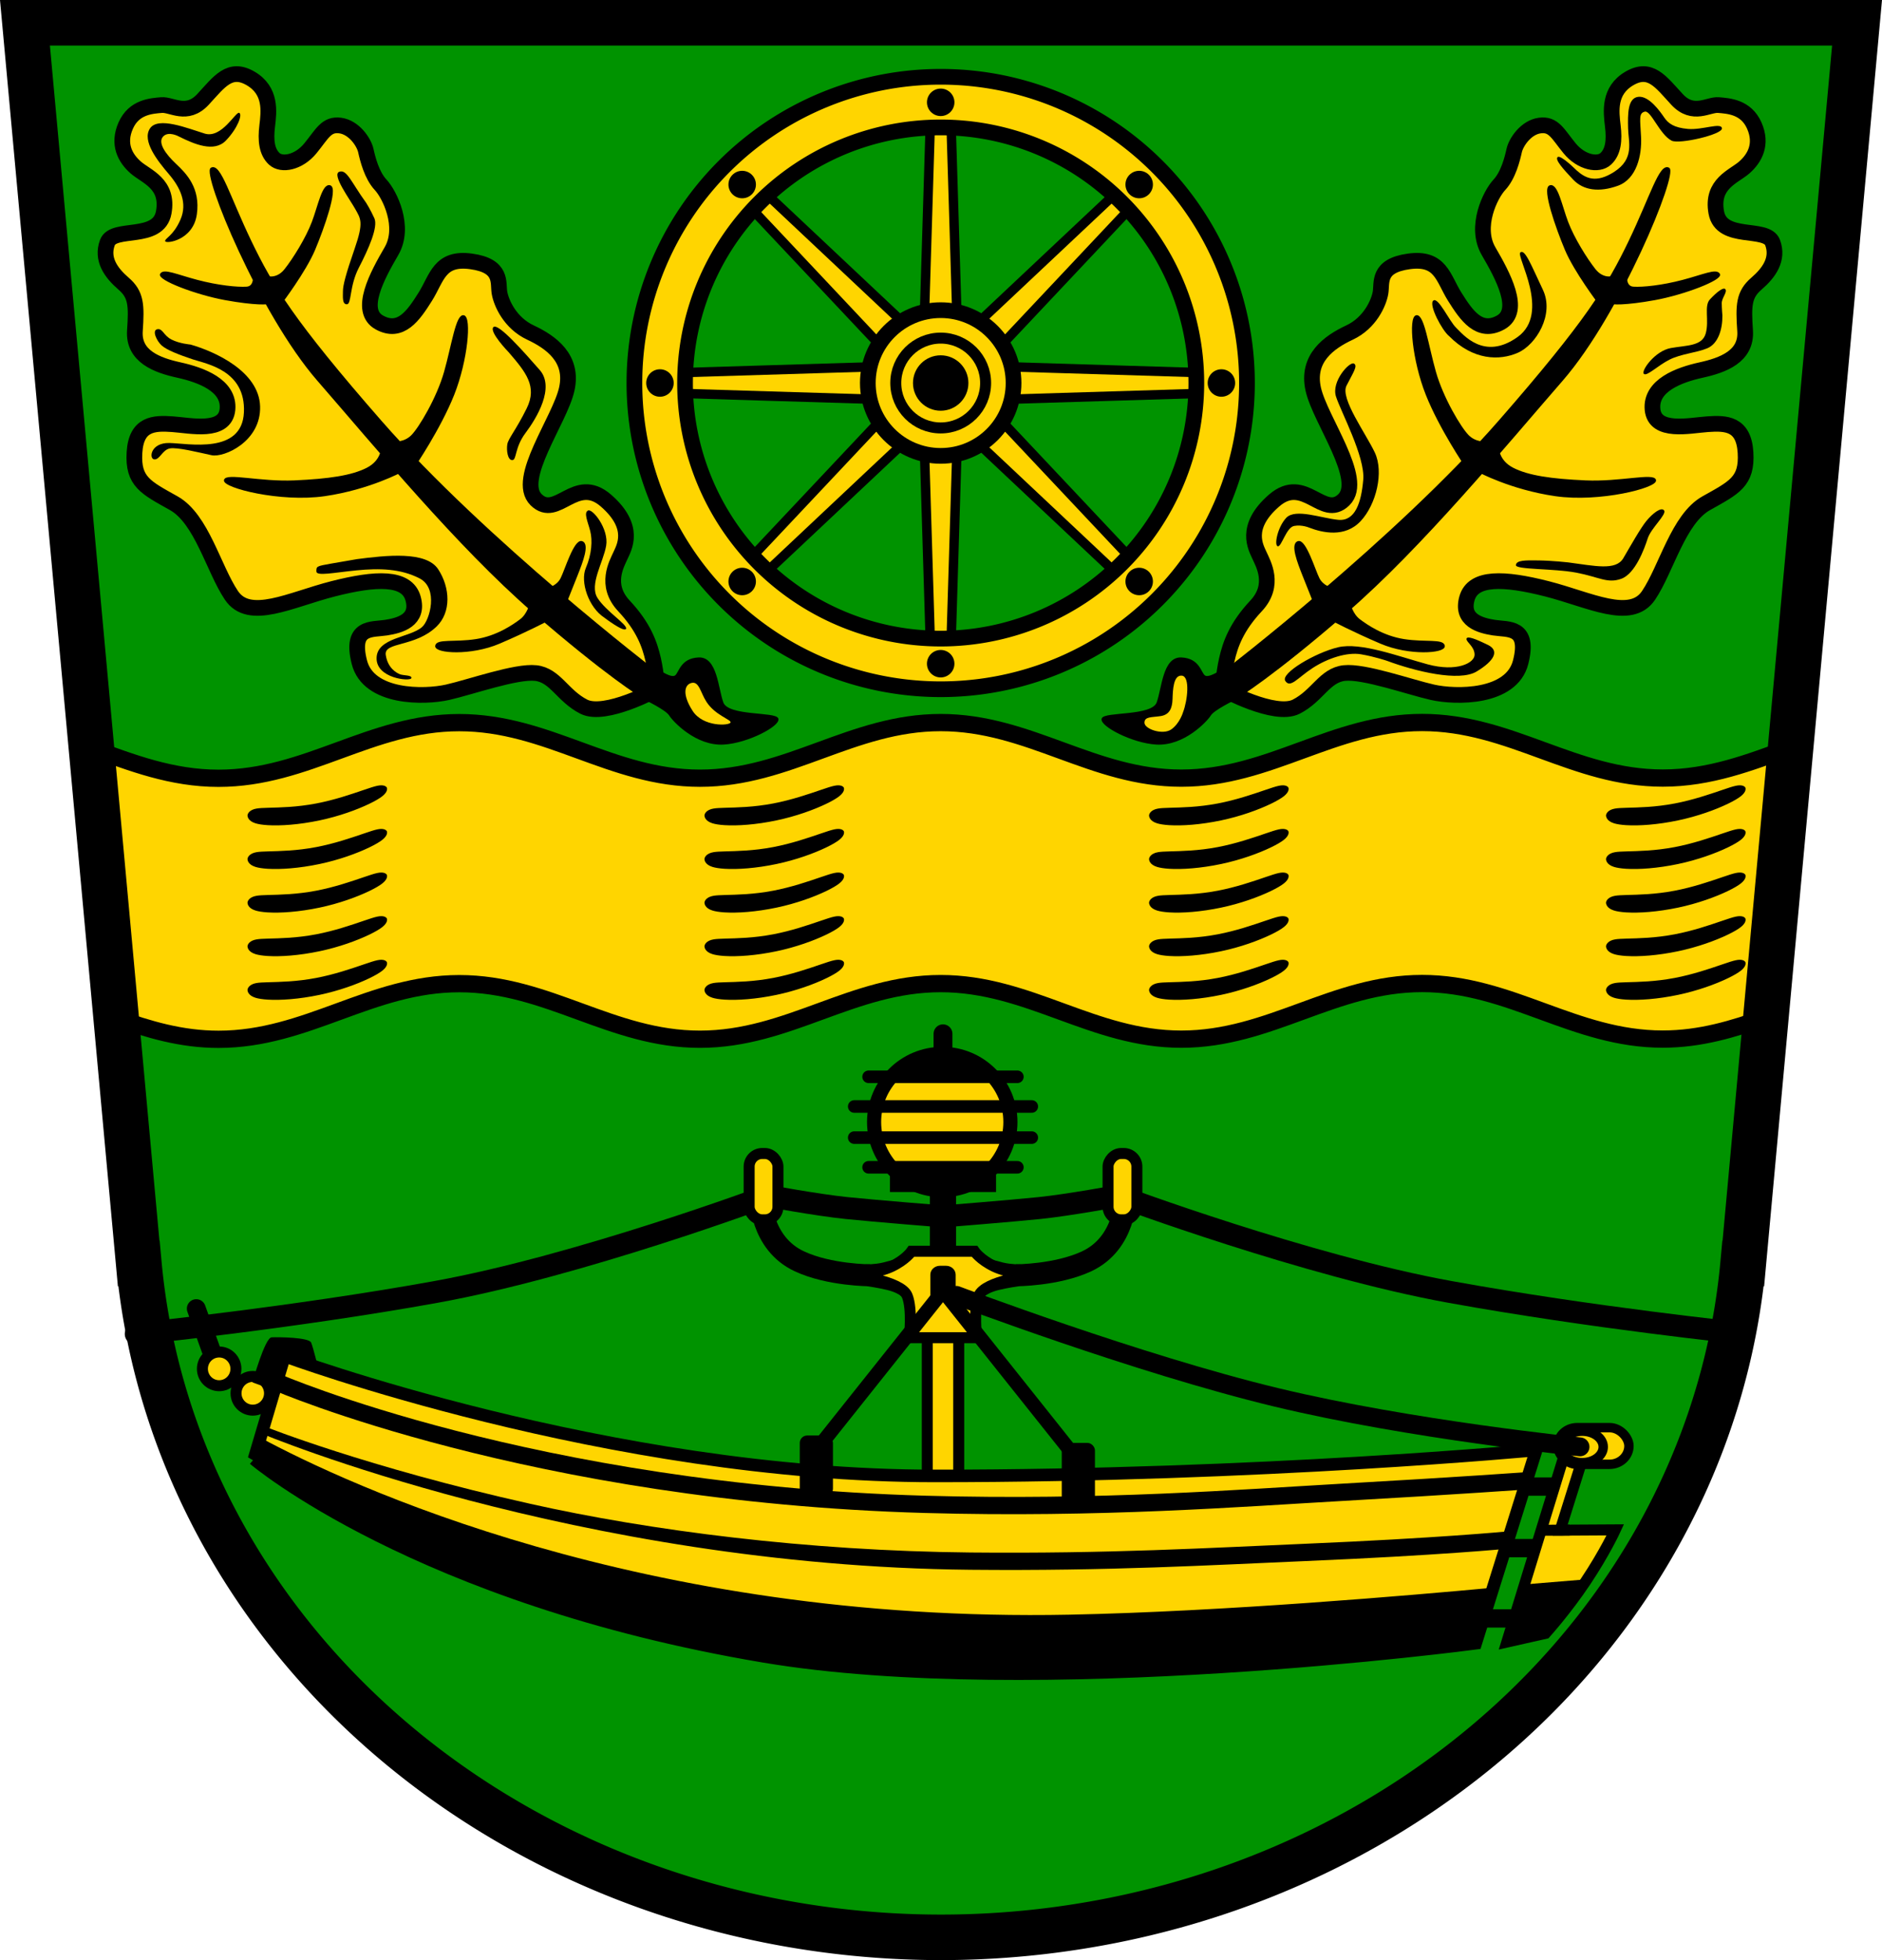 <?xml version="1.0" encoding="UTF-8" standalone="no"?>
<!-- Created with Inkscape (http://www.inkscape.org/) -->

<svg
   width="119.863mm"
   height="124.854mm"
   viewBox="0 0 119.863 124.854"
   version="1.1"
   id="svg5"
   inkscape:version="1.2.2 (732a01da63, 2022-12-09)"
   sodipodi:docname="DEU Schweringen COA.svg"
   xmlns:inkscape="http://www.inkscape.org/namespaces/inkscape"
   xmlns:sodipodi="http://sodipodi.sourceforge.net/DTD/sodipodi-0.dtd"
   xmlns="http://www.w3.org/2000/svg"
   xmlns:svg="http://www.w3.org/2000/svg">
  <sodipodi:namedview
     id="namedview7"
     pagecolor="#9e9e9e"
     bordercolor="#666666"
     borderopacity="1.0"
     inkscape:showpageshadow="2"
     inkscape:pageopacity="0"
     inkscape:pagecheckerboard="0"
     inkscape:deskcolor="#8c8c8c"
     inkscape:document-units="mm"
     showgrid="false"
     inkscape:zoom="1.1343311"
     inkscape:cx="227.00604"
     inkscape:cy="236.70338"
     inkscape:current-layer="layer1" />
  <defs
     id="defs2">
    <inkscape:path-effect
       effect="powerstroke"
       id="path-effect3852"
       is_visible="true"
       lpeversion="1"
       offset_points="0.315,0.471 | 1,0.55 | 1.713,0.371"
       not_jump="false"
       sort_points="true"
       interpolator_type="CentripetalCatmullRom"
       interpolator_beta="0.2"
       start_linecap_type="zerowidth"
       linejoin_type="round"
       miter_limit="4"
       scale_width="1"
       end_linecap_type="zerowidth" />
    <inkscape:path-effect
       effect="powerstroke"
       id="path-effect3858"
       is_visible="true"
       lpeversion="1"
       offset_points="0.315,0.471 | 1,0.55 | 1.713,0.371"
       not_jump="false"
       sort_points="true"
       interpolator_type="CentripetalCatmullRom"
       interpolator_beta="0.2"
       start_linecap_type="zerowidth"
       linejoin_type="round"
       miter_limit="4"
       scale_width="1"
       end_linecap_type="zerowidth" />
    <inkscape:path-effect
       effect="powerstroke"
       id="path-effect3864"
       is_visible="true"
       lpeversion="1"
       offset_points="0.315,0.471 | 1,0.55 | 1.713,0.371"
       not_jump="false"
       sort_points="true"
       interpolator_type="CentripetalCatmullRom"
       interpolator_beta="0.2"
       start_linecap_type="zerowidth"
       linejoin_type="round"
       miter_limit="4"
       scale_width="1"
       end_linecap_type="zerowidth" />
    <inkscape:path-effect
       effect="powerstroke"
       id="path-effect3870"
       is_visible="true"
       lpeversion="1"
       offset_points="0.315,0.471 | 1,0.55 | 1.713,0.371"
       not_jump="false"
       sort_points="true"
       interpolator_type="CentripetalCatmullRom"
       interpolator_beta="0.2"
       start_linecap_type="zerowidth"
       linejoin_type="round"
       miter_limit="4"
       scale_width="1"
       end_linecap_type="zerowidth" />
    <inkscape:path-effect
       effect="powerstroke"
       id="path-effect3876"
       is_visible="true"
       lpeversion="1"
       offset_points="0.315,0.471 | 1,0.55 | 1.713,0.371"
       not_jump="false"
       sort_points="true"
       interpolator_type="CentripetalCatmullRom"
       interpolator_beta="0.2"
       start_linecap_type="zerowidth"
       linejoin_type="round"
       miter_limit="4"
       scale_width="1"
       end_linecap_type="zerowidth" />
    <inkscape:path-effect
       effect="powerstroke"
       id="path-effect3899"
       is_visible="true"
       lpeversion="1"
       offset_points="0.315,0.471 | 1,0.55 | 1.713,0.371"
       not_jump="false"
       sort_points="true"
       interpolator_type="CentripetalCatmullRom"
       interpolator_beta="0.2"
       start_linecap_type="zerowidth"
       linejoin_type="round"
       miter_limit="4"
       scale_width="1"
       end_linecap_type="zerowidth" />
    <inkscape:path-effect
       effect="powerstroke"
       id="path-effect3903"
       is_visible="true"
       lpeversion="1"
       offset_points="0.315,0.471 | 1,0.55 | 1.713,0.371"
       not_jump="false"
       sort_points="true"
       interpolator_type="CentripetalCatmullRom"
       interpolator_beta="0.2"
       start_linecap_type="zerowidth"
       linejoin_type="round"
       miter_limit="4"
       scale_width="1"
       end_linecap_type="zerowidth" />
    <inkscape:path-effect
       effect="powerstroke"
       id="path-effect3907"
       is_visible="true"
       lpeversion="1"
       offset_points="0.315,0.471 | 1,0.55 | 1.713,0.371"
       not_jump="false"
       sort_points="true"
       interpolator_type="CentripetalCatmullRom"
       interpolator_beta="0.2"
       start_linecap_type="zerowidth"
       linejoin_type="round"
       miter_limit="4"
       scale_width="1"
       end_linecap_type="zerowidth" />
    <inkscape:path-effect
       effect="powerstroke"
       id="path-effect3911"
       is_visible="true"
       lpeversion="1"
       offset_points="0.315,0.471 | 1,0.55 | 1.713,0.371"
       not_jump="false"
       sort_points="true"
       interpolator_type="CentripetalCatmullRom"
       interpolator_beta="0.2"
       start_linecap_type="zerowidth"
       linejoin_type="round"
       miter_limit="4"
       scale_width="1"
       end_linecap_type="zerowidth" />
    <inkscape:path-effect
       effect="powerstroke"
       id="path-effect3915"
       is_visible="true"
       lpeversion="1"
       offset_points="0.315,0.471 | 1,0.55 | 1.713,0.371"
       not_jump="false"
       sort_points="true"
       interpolator_type="CentripetalCatmullRom"
       interpolator_beta="0.2"
       start_linecap_type="zerowidth"
       linejoin_type="round"
       miter_limit="4"
       scale_width="1"
       end_linecap_type="zerowidth" />
    <inkscape:path-effect
       effect="powerstroke"
       id="path-effect3959"
       is_visible="true"
       lpeversion="1"
       offset_points="0.315,0.471 | 1,0.55 | 1.713,0.371"
       not_jump="false"
       sort_points="true"
       interpolator_type="CentripetalCatmullRom"
       interpolator_beta="0.2"
       start_linecap_type="zerowidth"
       linejoin_type="round"
       miter_limit="4"
       scale_width="1"
       end_linecap_type="zerowidth" />
    <inkscape:path-effect
       effect="powerstroke"
       id="path-effect3963"
       is_visible="true"
       lpeversion="1"
       offset_points="0.315,0.471 | 1,0.55 | 1.713,0.371"
       not_jump="false"
       sort_points="true"
       interpolator_type="CentripetalCatmullRom"
       interpolator_beta="0.2"
       start_linecap_type="zerowidth"
       linejoin_type="round"
       miter_limit="4"
       scale_width="1"
       end_linecap_type="zerowidth" />
    <inkscape:path-effect
       effect="powerstroke"
       id="path-effect3967"
       is_visible="true"
       lpeversion="1"
       offset_points="0.315,0.471 | 1,0.55 | 1.713,0.371"
       not_jump="false"
       sort_points="true"
       interpolator_type="CentripetalCatmullRom"
       interpolator_beta="0.2"
       start_linecap_type="zerowidth"
       linejoin_type="round"
       miter_limit="4"
       scale_width="1"
       end_linecap_type="zerowidth" />
    <inkscape:path-effect
       effect="powerstroke"
       id="path-effect3971"
       is_visible="true"
       lpeversion="1"
       offset_points="0.315,0.471 | 1,0.55 | 1.713,0.371"
       not_jump="false"
       sort_points="true"
       interpolator_type="CentripetalCatmullRom"
       interpolator_beta="0.2"
       start_linecap_type="zerowidth"
       linejoin_type="round"
       miter_limit="4"
       scale_width="1"
       end_linecap_type="zerowidth" />
    <inkscape:path-effect
       effect="powerstroke"
       id="path-effect3975"
       is_visible="true"
       lpeversion="1"
       offset_points="0.315,0.471 | 1,0.55 | 1.713,0.371"
       not_jump="false"
       sort_points="true"
       interpolator_type="CentripetalCatmullRom"
       interpolator_beta="0.2"
       start_linecap_type="zerowidth"
       linejoin_type="round"
       miter_limit="4"
       scale_width="1"
       end_linecap_type="zerowidth" />
    <inkscape:path-effect
       effect="powerstroke"
       id="path-effect3979"
       is_visible="true"
       lpeversion="1"
       offset_points="0.315,0.471 | 1,0.55 | 1.713,0.371"
       not_jump="false"
       sort_points="true"
       interpolator_type="CentripetalCatmullRom"
       interpolator_beta="0.2"
       start_linecap_type="zerowidth"
       linejoin_type="round"
       miter_limit="4"
       scale_width="1"
       end_linecap_type="zerowidth" />
    <inkscape:path-effect
       effect="powerstroke"
       id="path-effect3983"
       is_visible="true"
       lpeversion="1"
       offset_points="0.315,0.471 | 1,0.55 | 1.713,0.371"
       not_jump="false"
       sort_points="true"
       interpolator_type="CentripetalCatmullRom"
       interpolator_beta="0.2"
       start_linecap_type="zerowidth"
       linejoin_type="round"
       miter_limit="4"
       scale_width="1"
       end_linecap_type="zerowidth" />
    <inkscape:path-effect
       effect="powerstroke"
       id="path-effect3987"
       is_visible="true"
       lpeversion="1"
       offset_points="0.315,0.471 | 1,0.55 | 1.713,0.371"
       not_jump="false"
       sort_points="true"
       interpolator_type="CentripetalCatmullRom"
       interpolator_beta="0.2"
       start_linecap_type="zerowidth"
       linejoin_type="round"
       miter_limit="4"
       scale_width="1"
       end_linecap_type="zerowidth" />
    <inkscape:path-effect
       effect="powerstroke"
       id="path-effect3991"
       is_visible="true"
       lpeversion="1"
       offset_points="0.315,0.471 | 1,0.55 | 1.713,0.371"
       not_jump="false"
       sort_points="true"
       interpolator_type="CentripetalCatmullRom"
       interpolator_beta="0.2"
       start_linecap_type="zerowidth"
       linejoin_type="round"
       miter_limit="4"
       scale_width="1"
       end_linecap_type="zerowidth" />
    <inkscape:path-effect
       effect="powerstroke"
       id="path-effect3995"
       is_visible="true"
       lpeversion="1"
       offset_points="0.315,0.471 | 1,0.55 | 1.713,0.371"
       not_jump="false"
       sort_points="true"
       interpolator_type="CentripetalCatmullRom"
       interpolator_beta="0.2"
       start_linecap_type="zerowidth"
       linejoin_type="round"
       miter_limit="4"
       scale_width="1"
       end_linecap_type="zerowidth" />
  </defs>
  <g
     inkscape:label="Ebene 1"
     inkscape:groupmode="layer"
     id="layer1"
     transform="translate(-559.238,-87.331)">
    <g
       id="g4723"
       transform="translate(486.244,54.299)">
      <path
         id="path2953"
         style="fill:#009300;fill-opacity:1;stroke:none;stroke-width:2.9;stroke-linecap:butt;stroke-dasharray:none"
         d="m 74.583,34.483 7.242,79.03 h 0.014 a 51.279,46.83 0 0 0 51.086,42.925 51.279,46.83 0 0 0 51.086,-42.925 h 0.015 l 7.242,-79.03 h -58.343 z" />
      <path
         id="path845"
         style="fill:#ffd500;fill-opacity:1;stroke:#000000;stroke-width:1.1;stroke-dasharray:none"
         d="m 163.562,79.054 c -5.643,7.8e-4 -9.686,3.544 -15.328,3.545 -5.643,8.9e-4 -9.689,-3.541 -15.331,-3.54 -5.643,7.8e-4 -9.686,3.544 -15.329,3.544 -5.643,7.8e-4 -9.689,-3.541 -15.331,-3.54 -5.643,7.9e-4 -9.686,3.544 -15.328,3.545 -2.988,4.66e-4 -5.53,-0.99 -8.097,-1.924 l 1.575,17.189 c 2.051,0.728 4.143,1.363 6.522,1.362 5.643,-8.4e-4 9.686,-3.544 15.328,-3.545 5.643,-8.2e-4 9.689,3.541 15.331,3.54 5.643,-8.3e-4 9.686,-3.544 15.329,-3.544 5.643,-8.3e-4 9.689,3.541 15.331,3.54 5.643,-8.2e-4 9.686,-3.544 15.328,-3.545 5.643,-8.1e-4 9.688,3.541 15.331,3.54 2.398,-3.57e-4 4.504,-0.646 6.569,-1.382 l 1.576,-17.189 c -2.583,0.94 -5.137,1.944 -8.145,1.944 -5.643,7.8e-4 -9.688,-3.541 -15.331,-3.54 z" />
      <g
         id="g3929">
        <g
           id="g3883">
          <path
             style="fill:#000000;fill-opacity:1;fill-rule:nonzero;stroke:none;stroke-width:1.1;stroke-linecap:butt;stroke-dasharray:none"
             d="m 117.864,84.947 v 0 c -0.013,0.083 0.023,0.377 0.502,0.527 0.183,0.057 0.442,0.099 0.778,0.12 0.813,0.05 1.993,-0.027 3.312,-0.305 1.233,-0.26 2.376,-0.675 3.168,-1.058 0.378,-0.182 0.647,-0.343 0.814,-0.473 0.363,-0.282 0.326,-0.502 0.294,-0.561 -0.035,-0.065 -0.185,-0.203 -0.612,-0.11 -0.204,0.044 -0.475,0.134 -0.858,0.265 -0.819,0.279 -1.851,0.635 -3.023,0.86 -1.246,0.239 -2.307,0.253 -3.074,0.275 -0.315,0.009 -0.548,0.019 -0.726,0.049 -0.449,0.076 -0.56,0.318 -0.575,0.411 z"
             id="path3850"
             inkscape:path-effect="#path-effect3852"
             inkscape:original-d="m 117.86401,84.947033 c 0,0 1.9467,0.314619 4.48331,-0.196635 2.40858,-0.485451 4.385,-1.553432 4.385,-1.553432"
             sodipodi:nodetypes="csc" />
          <path
             style="fill:#000000;fill-opacity:1;fill-rule:nonzero;stroke:none;stroke-width:1.1;stroke-linecap:butt;stroke-dasharray:none"
             d="m 117.864,87.725 c -0.013,0.083 0.023,0.377 0.502,0.527 0.183,0.057 0.442,0.099 0.778,0.12 0.813,0.05 1.993,-0.027 3.312,-0.305 1.233,-0.26 2.376,-0.675 3.168,-1.058 0.378,-0.182 0.647,-0.343 0.814,-0.473 0.363,-0.282 0.326,-0.502 0.294,-0.561 -0.035,-0.065 -0.185,-0.203 -0.612,-0.11 -0.204,0.044 -0.475,0.134 -0.858,0.265 -0.819,0.279 -1.851,0.635 -3.023,0.86 -1.246,0.239 -2.307,0.253 -3.074,0.275 -0.315,0.009 -0.548,0.019 -0.726,0.049 -0.449,0.076 -0.56,0.318 -0.575,0.411 z"
             id="path3854"
             inkscape:path-effect="#path-effect3858"
             inkscape:original-d="m 117.86401,87.725159 c 0,0 1.9467,0.314619 4.48331,-0.196635 2.40858,-0.485451 4.385,-1.553432 4.385,-1.553432"
             sodipodi:nodetypes="csc" />
          <path
             style="fill:#000000;fill-opacity:1;fill-rule:nonzero;stroke:none;stroke-width:1.1;stroke-linecap:butt;stroke-dasharray:none"
             d="m 117.864,90.503 c -0.013,0.083 0.023,0.377 0.502,0.527 0.183,0.057 0.442,0.099 0.778,0.12 0.813,0.05 1.993,-0.027 3.312,-0.305 1.233,-0.26 2.376,-0.675 3.168,-1.058 0.378,-0.182 0.647,-0.343 0.814,-0.473 0.363,-0.282 0.326,-0.502 0.294,-0.561 -0.035,-0.065 -0.185,-0.203 -0.612,-0.11 -0.204,0.044 -0.475,0.134 -0.858,0.265 -0.819,0.279 -1.851,0.635 -3.023,0.86 -1.246,0.239 -2.307,0.253 -3.074,0.275 -0.315,0.009 -0.548,0.019 -0.726,0.049 -0.449,0.076 -0.56,0.318 -0.575,0.411 z"
             id="path3860"
             inkscape:path-effect="#path-effect3864"
             inkscape:original-d="m 117.86401,90.503285 c 0,0 1.9467,0.314619 4.48331,-0.196635 2.40858,-0.485451 4.385,-1.553432 4.385,-1.553432"
             sodipodi:nodetypes="csc" />
          <path
             style="fill:#000000;fill-opacity:1;fill-rule:nonzero;stroke:none;stroke-width:1.1;stroke-linecap:butt;stroke-dasharray:none"
             d="m 117.864,93.281 c -0.013,0.083 0.023,0.377 0.502,0.527 0.183,0.057 0.442,0.099 0.778,0.12 0.813,0.05 1.993,-0.027 3.312,-0.305 1.233,-0.26 2.376,-0.675 3.168,-1.058 0.378,-0.182 0.647,-0.343 0.814,-0.473 0.363,-0.282 0.326,-0.502 0.294,-0.561 -0.035,-0.065 -0.185,-0.203 -0.612,-0.11 -0.204,0.044 -0.475,0.134 -0.858,0.265 -0.819,0.279 -1.851,0.635 -3.023,0.86 -1.246,0.239 -2.307,0.253 -3.074,0.275 -0.315,0.009 -0.548,0.019 -0.726,0.049 -0.449,0.076 -0.56,0.318 -0.575,0.411 z"
             id="path3866"
             inkscape:path-effect="#path-effect3870"
             inkscape:original-d="m 117.86401,93.281411 c 0,0 1.9467,0.314619 4.48331,-0.196635 2.40858,-0.485451 4.385,-1.553432 4.385,-1.553432"
             sodipodi:nodetypes="csc" />
          <path
             style="fill:#000000;fill-opacity:1;fill-rule:nonzero;stroke:none;stroke-width:1.1;stroke-linecap:butt;stroke-dasharray:none"
             d="m 117.864,96.06 c -0.013,0.083 0.023,0.377 0.502,0.527 0.183,0.057 0.442,0.099 0.778,0.12 0.813,0.05 1.993,-0.027 3.312,-0.305 1.233,-0.26 2.376,-0.675 3.168,-1.058 0.378,-0.182 0.647,-0.343 0.814,-0.473 0.363,-0.282 0.326,-0.502 0.294,-0.561 -0.035,-0.065 -0.185,-0.203 -0.612,-0.11 -0.204,0.044 -0.475,0.134 -0.858,0.265 -0.819,0.279 -1.851,0.635 -3.023,0.86 -1.246,0.239 -2.307,0.253 -3.074,0.275 -0.315,0.009 -0.548,0.019 -0.726,0.049 -0.449,0.076 -0.56,0.318 -0.575,0.411 z"
             id="path3872"
             inkscape:path-effect="#path-effect3876"
             inkscape:original-d="m 117.86401,96.059537 c 0,0 1.9467,0.314619 4.48331,-0.196635 2.40858,-0.485451 4.385,-1.553432 4.385,-1.553432"
             sodipodi:nodetypes="csc" />
        </g>
        <g
           id="g3895"
           transform="translate(-29.104)">
          <path
             style="fill:#000000;fill-opacity:1;fill-rule:nonzero;stroke:none;stroke-width:1.1;stroke-linecap:butt;stroke-dasharray:none"
             d="m 117.864,84.947 v 0 c -0.013,0.083 0.023,0.377 0.502,0.527 0.183,0.057 0.442,0.099 0.778,0.12 0.813,0.05 1.993,-0.027 3.312,-0.305 1.233,-0.26 2.376,-0.675 3.168,-1.058 0.378,-0.182 0.647,-0.343 0.814,-0.473 0.363,-0.282 0.326,-0.502 0.294,-0.561 -0.035,-0.065 -0.185,-0.203 -0.612,-0.11 -0.204,0.044 -0.475,0.134 -0.858,0.265 -0.819,0.279 -1.851,0.635 -3.023,0.86 -1.246,0.239 -2.307,0.253 -3.074,0.275 -0.315,0.009 -0.548,0.019 -0.726,0.049 -0.449,0.076 -0.56,0.318 -0.575,0.411 z"
             id="path3885"
             inkscape:path-effect="#path-effect3899"
             inkscape:original-d="m 117.86401,84.947033 c 0,0 1.9467,0.314619 4.48331,-0.196635 2.40858,-0.485451 4.385,-1.553432 4.385,-1.553432"
             sodipodi:nodetypes="csc" />
          <path
             style="fill:#000000;fill-opacity:1;fill-rule:nonzero;stroke:none;stroke-width:1.1;stroke-linecap:butt;stroke-dasharray:none"
             d="m 117.864,87.725 c -0.013,0.083 0.023,0.377 0.502,0.527 0.183,0.057 0.442,0.099 0.778,0.12 0.813,0.05 1.993,-0.027 3.312,-0.305 1.233,-0.26 2.376,-0.675 3.168,-1.058 0.378,-0.182 0.647,-0.343 0.814,-0.473 0.363,-0.282 0.326,-0.502 0.294,-0.561 -0.035,-0.065 -0.185,-0.203 -0.612,-0.11 -0.204,0.044 -0.475,0.134 -0.858,0.265 -0.819,0.279 -1.851,0.635 -3.023,0.86 -1.246,0.239 -2.307,0.253 -3.074,0.275 -0.315,0.009 -0.548,0.019 -0.726,0.049 -0.449,0.076 -0.56,0.318 -0.575,0.411 z"
             id="path3887"
             inkscape:path-effect="#path-effect3903"
             inkscape:original-d="m 117.86401,87.725159 c 0,0 1.9467,0.314619 4.48331,-0.196635 2.40858,-0.485451 4.385,-1.553432 4.385,-1.553432"
             sodipodi:nodetypes="csc" />
          <path
             style="fill:#000000;fill-opacity:1;fill-rule:nonzero;stroke:none;stroke-width:1.1;stroke-linecap:butt;stroke-dasharray:none"
             d="m 117.864,90.503 c -0.013,0.083 0.023,0.377 0.502,0.527 0.183,0.057 0.442,0.099 0.778,0.12 0.813,0.05 1.993,-0.027 3.312,-0.305 1.233,-0.26 2.376,-0.675 3.168,-1.058 0.378,-0.182 0.647,-0.343 0.814,-0.473 0.363,-0.282 0.326,-0.502 0.294,-0.561 -0.035,-0.065 -0.185,-0.203 -0.612,-0.11 -0.204,0.044 -0.475,0.134 -0.858,0.265 -0.819,0.279 -1.851,0.635 -3.023,0.86 -1.246,0.239 -2.307,0.253 -3.074,0.275 -0.315,0.009 -0.548,0.019 -0.726,0.049 -0.449,0.076 -0.56,0.318 -0.575,0.411 z"
             id="path3889"
             inkscape:path-effect="#path-effect3907"
             inkscape:original-d="m 117.86401,90.503285 c 0,0 1.9467,0.314619 4.48331,-0.196635 2.40858,-0.485451 4.385,-1.553432 4.385,-1.553432"
             sodipodi:nodetypes="csc" />
          <path
             style="fill:#000000;fill-opacity:1;fill-rule:nonzero;stroke:none;stroke-width:1.1;stroke-linecap:butt;stroke-dasharray:none"
             d="m 117.864,93.281 c -0.013,0.083 0.023,0.377 0.502,0.527 0.183,0.057 0.442,0.099 0.778,0.12 0.813,0.05 1.993,-0.027 3.312,-0.305 1.233,-0.26 2.376,-0.675 3.168,-1.058 0.378,-0.182 0.647,-0.343 0.814,-0.473 0.363,-0.282 0.326,-0.502 0.294,-0.561 -0.035,-0.065 -0.185,-0.203 -0.612,-0.11 -0.204,0.044 -0.475,0.134 -0.858,0.265 -0.819,0.279 -1.851,0.635 -3.023,0.86 -1.246,0.239 -2.307,0.253 -3.074,0.275 -0.315,0.009 -0.548,0.019 -0.726,0.049 -0.449,0.076 -0.56,0.318 -0.575,0.411 z"
             id="path3891"
             inkscape:path-effect="#path-effect3911"
             inkscape:original-d="m 117.86401,93.281411 c 0,0 1.9467,0.314619 4.48331,-0.196635 2.40858,-0.485451 4.385,-1.553432 4.385,-1.553432"
             sodipodi:nodetypes="csc" />
          <path
             style="fill:#000000;fill-opacity:1;fill-rule:nonzero;stroke:none;stroke-width:1.1;stroke-linecap:butt;stroke-dasharray:none"
             d="m 117.864,96.06 c -0.013,0.083 0.023,0.377 0.502,0.527 0.183,0.057 0.442,0.099 0.778,0.12 0.813,0.05 1.993,-0.027 3.312,-0.305 1.233,-0.26 2.376,-0.675 3.168,-1.058 0.378,-0.182 0.647,-0.343 0.814,-0.473 0.363,-0.282 0.326,-0.502 0.294,-0.561 -0.035,-0.065 -0.185,-0.203 -0.612,-0.11 -0.204,0.044 -0.475,0.134 -0.858,0.265 -0.819,0.279 -1.851,0.635 -3.023,0.86 -1.246,0.239 -2.307,0.253 -3.074,0.275 -0.315,0.009 -0.548,0.019 -0.726,0.049 -0.449,0.076 -0.56,0.318 -0.575,0.411 z"
             id="path3893"
             inkscape:path-effect="#path-effect3915"
             inkscape:original-d="m 117.86401,96.059537 c 0,0 1.9467,0.314619 4.48331,-0.196635 2.40858,-0.485451 4.385,-1.553432 4.385,-1.553432"
             sodipodi:nodetypes="csc" />
        </g>
      </g>
      <g
         id="g3955"
         transform="translate(57.419)"
         inkscape:transform-center-x="-25.172139"
         inkscape:transform-center-y="0.74447297">
        <g
           id="g3941">
          <path
             style="fill:#000000;fill-opacity:1;fill-rule:nonzero;stroke:none;stroke-width:1.1;stroke-linecap:butt;stroke-dasharray:none"
             d="m 117.864,84.947 v 0 c -0.013,0.083 0.023,0.377 0.502,0.527 0.183,0.057 0.442,0.099 0.778,0.12 0.813,0.05 1.993,-0.027 3.312,-0.305 1.233,-0.26 2.376,-0.675 3.168,-1.058 0.378,-0.182 0.647,-0.343 0.814,-0.473 0.363,-0.282 0.326,-0.502 0.294,-0.561 -0.035,-0.065 -0.185,-0.203 -0.612,-0.11 -0.204,0.044 -0.475,0.134 -0.858,0.265 -0.819,0.279 -1.851,0.635 -3.023,0.86 -1.246,0.239 -2.307,0.253 -3.074,0.275 -0.315,0.009 -0.548,0.019 -0.726,0.049 -0.449,0.076 -0.56,0.318 -0.575,0.411 z"
             id="path3931"
             inkscape:path-effect="#path-effect3959"
             inkscape:original-d="m 117.86401,84.947033 c 0,0 1.9467,0.314619 4.48331,-0.196635 2.40858,-0.485451 4.385,-1.553432 4.385,-1.553432"
             sodipodi:nodetypes="csc" />
          <path
             style="fill:#000000;fill-opacity:1;fill-rule:nonzero;stroke:none;stroke-width:1.1;stroke-linecap:butt;stroke-dasharray:none"
             d="m 117.864,87.725 c -0.013,0.083 0.023,0.377 0.502,0.527 0.183,0.057 0.442,0.099 0.778,0.12 0.813,0.05 1.993,-0.027 3.312,-0.305 1.233,-0.26 2.376,-0.675 3.168,-1.058 0.378,-0.182 0.647,-0.343 0.814,-0.473 0.363,-0.282 0.326,-0.502 0.294,-0.561 -0.035,-0.065 -0.185,-0.203 -0.612,-0.11 -0.204,0.044 -0.475,0.134 -0.858,0.265 -0.819,0.279 -1.851,0.635 -3.023,0.86 -1.246,0.239 -2.307,0.253 -3.074,0.275 -0.315,0.009 -0.548,0.019 -0.726,0.049 -0.449,0.076 -0.56,0.318 -0.575,0.411 z"
             id="path3933"
             inkscape:path-effect="#path-effect3963"
             inkscape:original-d="m 117.86401,87.725159 c 0,0 1.9467,0.314619 4.48331,-0.196635 2.40858,-0.485451 4.385,-1.553432 4.385,-1.553432"
             sodipodi:nodetypes="csc" />
          <path
             style="fill:#000000;fill-opacity:1;fill-rule:nonzero;stroke:none;stroke-width:1.1;stroke-linecap:butt;stroke-dasharray:none"
             d="m 117.864,90.503 c -0.013,0.083 0.023,0.377 0.502,0.527 0.183,0.057 0.442,0.099 0.778,0.12 0.813,0.05 1.993,-0.027 3.312,-0.305 1.233,-0.26 2.376,-0.675 3.168,-1.058 0.378,-0.182 0.647,-0.343 0.814,-0.473 0.363,-0.282 0.326,-0.502 0.294,-0.561 -0.035,-0.065 -0.185,-0.203 -0.612,-0.11 -0.204,0.044 -0.475,0.134 -0.858,0.265 -0.819,0.279 -1.851,0.635 -3.023,0.86 -1.246,0.239 -2.307,0.253 -3.074,0.275 -0.315,0.009 -0.548,0.019 -0.726,0.049 -0.449,0.076 -0.56,0.318 -0.575,0.411 z"
             id="path3935"
             inkscape:path-effect="#path-effect3967"
             inkscape:original-d="m 117.86401,90.503285 c 0,0 1.9467,0.314619 4.48331,-0.196635 2.40858,-0.485451 4.385,-1.553432 4.385,-1.553432"
             sodipodi:nodetypes="csc" />
          <path
             style="fill:#000000;fill-opacity:1;fill-rule:nonzero;stroke:none;stroke-width:1.1;stroke-linecap:butt;stroke-dasharray:none"
             d="m 117.864,93.281 c -0.013,0.083 0.023,0.377 0.502,0.527 0.183,0.057 0.442,0.099 0.778,0.12 0.813,0.05 1.993,-0.027 3.312,-0.305 1.233,-0.26 2.376,-0.675 3.168,-1.058 0.378,-0.182 0.647,-0.343 0.814,-0.473 0.363,-0.282 0.326,-0.502 0.294,-0.561 -0.035,-0.065 -0.185,-0.203 -0.612,-0.11 -0.204,0.044 -0.475,0.134 -0.858,0.265 -0.819,0.279 -1.851,0.635 -3.023,0.86 -1.246,0.239 -2.307,0.253 -3.074,0.275 -0.315,0.009 -0.548,0.019 -0.726,0.049 -0.449,0.076 -0.56,0.318 -0.575,0.411 z"
             id="path3937"
             inkscape:path-effect="#path-effect3971"
             inkscape:original-d="m 117.86401,93.281411 c 0,0 1.9467,0.314619 4.48331,-0.196635 2.40858,-0.485451 4.385,-1.553432 4.385,-1.553432"
             sodipodi:nodetypes="csc" />
          <path
             style="fill:#000000;fill-opacity:1;fill-rule:nonzero;stroke:none;stroke-width:1.1;stroke-linecap:butt;stroke-dasharray:none"
             d="m 117.864,96.06 c -0.013,0.083 0.023,0.377 0.502,0.527 0.183,0.057 0.442,0.099 0.778,0.12 0.813,0.05 1.993,-0.027 3.312,-0.305 1.233,-0.26 2.376,-0.675 3.168,-1.058 0.378,-0.182 0.647,-0.343 0.814,-0.473 0.363,-0.282 0.326,-0.502 0.294,-0.561 -0.035,-0.065 -0.185,-0.203 -0.612,-0.11 -0.204,0.044 -0.475,0.134 -0.858,0.265 -0.819,0.279 -1.851,0.635 -3.023,0.86 -1.246,0.239 -2.307,0.253 -3.074,0.275 -0.315,0.009 -0.548,0.019 -0.726,0.049 -0.449,0.076 -0.56,0.318 -0.575,0.411 z"
             id="path3939"
             inkscape:path-effect="#path-effect3975"
             inkscape:original-d="m 117.86401,96.059537 c 0,0 1.9467,0.314619 4.48331,-0.196635 2.40858,-0.485451 4.385,-1.553432 4.385,-1.553432"
             sodipodi:nodetypes="csc" />
        </g>
        <g
           id="g3953"
           transform="translate(-29.104)">
          <path
             style="fill:#000000;fill-opacity:1;fill-rule:nonzero;stroke:none;stroke-width:1.1;stroke-linecap:butt;stroke-dasharray:none"
             d="m 117.864,84.947 v 0 c -0.013,0.083 0.023,0.377 0.502,0.527 0.183,0.057 0.442,0.099 0.778,0.12 0.813,0.05 1.993,-0.027 3.312,-0.305 1.233,-0.26 2.376,-0.675 3.168,-1.058 0.378,-0.182 0.647,-0.343 0.814,-0.473 0.363,-0.282 0.326,-0.502 0.294,-0.561 -0.035,-0.065 -0.185,-0.203 -0.612,-0.11 -0.204,0.044 -0.475,0.134 -0.858,0.265 -0.819,0.279 -1.851,0.635 -3.023,0.86 -1.246,0.239 -2.307,0.253 -3.074,0.275 -0.315,0.009 -0.548,0.019 -0.726,0.049 -0.449,0.076 -0.56,0.318 -0.575,0.411 z"
             id="path3943"
             inkscape:path-effect="#path-effect3979"
             inkscape:original-d="m 117.86401,84.947033 c 0,0 1.9467,0.314619 4.48331,-0.196635 2.40858,-0.485451 4.385,-1.553432 4.385,-1.553432"
             sodipodi:nodetypes="csc" />
          <path
             style="fill:#000000;fill-opacity:1;fill-rule:nonzero;stroke:none;stroke-width:1.1;stroke-linecap:butt;stroke-dasharray:none"
             d="m 117.864,87.725 c -0.013,0.083 0.023,0.377 0.502,0.527 0.183,0.057 0.442,0.099 0.778,0.12 0.813,0.05 1.993,-0.027 3.312,-0.305 1.233,-0.26 2.376,-0.675 3.168,-1.058 0.378,-0.182 0.647,-0.343 0.814,-0.473 0.363,-0.282 0.326,-0.502 0.294,-0.561 -0.035,-0.065 -0.185,-0.203 -0.612,-0.11 -0.204,0.044 -0.475,0.134 -0.858,0.265 -0.819,0.279 -1.851,0.635 -3.023,0.86 -1.246,0.239 -2.307,0.253 -3.074,0.275 -0.315,0.009 -0.548,0.019 -0.726,0.049 -0.449,0.076 -0.56,0.318 -0.575,0.411 z"
             id="path3945"
             inkscape:path-effect="#path-effect3983"
             inkscape:original-d="m 117.86401,87.725159 c 0,0 1.9467,0.314619 4.48331,-0.196635 2.40858,-0.485451 4.385,-1.553432 4.385,-1.553432"
             sodipodi:nodetypes="csc" />
          <path
             style="fill:#000000;fill-opacity:1;fill-rule:nonzero;stroke:none;stroke-width:1.1;stroke-linecap:butt;stroke-dasharray:none"
             d="m 117.864,90.503 c -0.013,0.083 0.023,0.377 0.502,0.527 0.183,0.057 0.442,0.099 0.778,0.12 0.813,0.05 1.993,-0.027 3.312,-0.305 1.233,-0.26 2.376,-0.675 3.168,-1.058 0.378,-0.182 0.647,-0.343 0.814,-0.473 0.363,-0.282 0.326,-0.502 0.294,-0.561 -0.035,-0.065 -0.185,-0.203 -0.612,-0.11 -0.204,0.044 -0.475,0.134 -0.858,0.265 -0.819,0.279 -1.851,0.635 -3.023,0.86 -1.246,0.239 -2.307,0.253 -3.074,0.275 -0.315,0.009 -0.548,0.019 -0.726,0.049 -0.449,0.076 -0.56,0.318 -0.575,0.411 z"
             id="path3947"
             inkscape:path-effect="#path-effect3987"
             inkscape:original-d="m 117.86401,90.503285 c 0,0 1.9467,0.314619 4.48331,-0.196635 2.40858,-0.485451 4.385,-1.553432 4.385,-1.553432"
             sodipodi:nodetypes="csc" />
          <path
             style="fill:#000000;fill-opacity:1;fill-rule:nonzero;stroke:none;stroke-width:1.1;stroke-linecap:butt;stroke-dasharray:none"
             d="m 117.864,93.281 c -0.013,0.083 0.023,0.377 0.502,0.527 0.183,0.057 0.442,0.099 0.778,0.12 0.813,0.05 1.993,-0.027 3.312,-0.305 1.233,-0.26 2.376,-0.675 3.168,-1.058 0.378,-0.182 0.647,-0.343 0.814,-0.473 0.363,-0.282 0.326,-0.502 0.294,-0.561 -0.035,-0.065 -0.185,-0.203 -0.612,-0.11 -0.204,0.044 -0.475,0.134 -0.858,0.265 -0.819,0.279 -1.851,0.635 -3.023,0.86 -1.246,0.239 -2.307,0.253 -3.074,0.275 -0.315,0.009 -0.548,0.019 -0.726,0.049 -0.449,0.076 -0.56,0.318 -0.575,0.411 z"
             id="path3949"
             inkscape:path-effect="#path-effect3991"
             inkscape:original-d="m 117.86401,93.281411 c 0,0 1.9467,0.314619 4.48331,-0.196635 2.40858,-0.485451 4.385,-1.553432 4.385,-1.553432"
             sodipodi:nodetypes="csc" />
          <path
             style="fill:#000000;fill-opacity:1;fill-rule:nonzero;stroke:none;stroke-width:1.1;stroke-linecap:butt;stroke-dasharray:none"
             d="m 117.864,96.06 c -0.013,0.083 0.023,0.377 0.502,0.527 0.183,0.057 0.442,0.099 0.778,0.12 0.813,0.05 1.993,-0.027 3.312,-0.305 1.233,-0.26 2.376,-0.675 3.168,-1.058 0.378,-0.182 0.647,-0.343 0.814,-0.473 0.363,-0.282 0.326,-0.502 0.294,-0.561 -0.035,-0.065 -0.185,-0.203 -0.612,-0.11 -0.204,0.044 -0.475,0.134 -0.858,0.265 -0.819,0.279 -1.851,0.635 -3.023,0.86 -1.246,0.239 -2.307,0.253 -3.074,0.275 -0.315,0.009 -0.548,0.019 -0.726,0.049 -0.449,0.076 -0.56,0.318 -0.575,0.411 z"
             id="path3951"
             inkscape:path-effect="#path-effect3995"
             inkscape:original-d="m 117.86401,96.059537 c 0,0 1.9467,0.314619 4.48331,-0.196635 2.40858,-0.485451 4.385,-1.553432 4.385,-1.553432"
             sodipodi:nodetypes="csc" />
        </g>
      </g>
      <path
         id="path3997"
         style="fill:none;fill-opacity:1;stroke:#000000;stroke-width:2.9;stroke-linecap:butt;stroke-dasharray:none"
         d="m 74.583,34.483 7.242,79.03 h 0.014 a 51.279,46.83 0 0 0 51.086,42.925 51.279,46.83 0 0 0 51.086,-42.925 h 0.015 l 7.242,-79.03 h -58.343 z" />
      <g
         id="g3129"
         transform="translate(-149.761,-55.117)">
        <path
           style="fill:none;stroke:#000000;stroke-width:1.4;stroke-linecap:round;stroke-dasharray:none"
           d="m 282.869,165.628 c 0,0 4.199,-0.334 6.09,-0.528 1.891,-0.195 5.033,-0.779 5.033,-0.779 0,0 11.996,4.472 21.12,6.123 9.124,1.652 18.501,2.619 18.501,2.619"
           id="path3075"
           inkscape:transform-center-x="-25.733646"
           inkscape:transform-center-y="21.925021"
           sodipodi:nodetypes="cscsc" />
        <path
           style="fill:none;stroke:#000000;stroke-width:1.4;stroke-linecap:round;stroke-dasharray:none"
           d="m 282.758,165.628 c 0,0 -4.199,-0.334 -6.09,-0.528 -1.891,-0.195 -5.033,-0.779 -5.033,-0.779 0,0 -11.996,4.472 -21.12,6.123 -9.124,1.652 -19.113,2.674 -19.113,2.674"
           id="path3073" />
        <path
           style="fill:none;stroke:#000000;stroke-width:1.2;stroke-linecap:round;stroke-dasharray:none"
           d="m 235.256,171.506 1.081,3.028"
           id="path3071"
           sodipodi:nodetypes="cc" />
        <g
           id="g2779">
          <ellipse
             style="fill:#ffd500;fill-opacity:1;stroke:#000000;stroke-width:0.7;stroke-dasharray:none"
             id="ellipse2729"
             cx="238.854"
             cy="176.9"
             rx="1.067"
             ry="1.074" />
          <g
             id="g2569">
            <rect
               style="fill:#000000;stroke:none;stroke-width:0.7;stroke-dasharray:none"
               id="rect2549"
               width="3.198"
               height="1.168"
               x="319.16"
               y="182.258" />
            <rect
               style="fill:#000000;stroke:none;stroke-width:0.7;stroke-dasharray:none"
               id="rect2547"
               width="3.198"
               height="1.168"
               x="318.019"
               y="186.179" />
            <path
               style="fill:#ffd500;fill-opacity:1;stroke:none;stroke-width:0.7;stroke-dasharray:none"
               d="m 319.82,189.276 4.099,-0.518 1.141,-2.189 0.452,-0.924 h -4.759 z"
               id="path2520"
               sodipodi:nodetypes="cccccc" />
            <path
               style="fill:#ffd500;fill-opacity:1;stroke:none;stroke-width:0.7;stroke-dasharray:none"
               d="m 322.287,181.063 -1.632,4.542 1.435,0.039 1.337,-4.247 z"
               id="path2464" />
            <path
               style="fill:none;stroke:#000000;stroke-width:0.7;stroke-dasharray:none"
               d="m 322.445,180.63 -3.724,12.118 2.465,-0.555 c 0,0 1.338,-1.481 2.562,-3.317 1.224,-1.835 1.885,-3.277 1.885,-3.277 l -3.512,0.02 1.516,-4.835 z"
               id="path2460"
               sodipodi:nodetypes="cccscccc" />
            <g
               id="g1226">
              <path
                 style="fill:#ffd500;fill-opacity:1;stroke:#000000;stroke-width:0.8;stroke-dasharray:none"
                 d="m 238.932,181.09 1.947,-6.563 c 0,0 20.57,7.637 41.413,7.637 20.843,0 38.305,-1.652 38.305,-1.652 l -3.854,12.309 c 0,0 -28.106,3.736 -45.33,0.837 -22.092,-3.717 -32.48,-12.569 -32.48,-12.569 z"
                 id="path1023"
                 sodipodi:nodetypes="ccsccsc" />
              <path
                 style="color:#000000;fill:#000000;-inkscape-stroke:none"
                 d="m 239.632,179.02 -0.257,0.43 c 0,0 20.14,8.454 45.191,8.691 8.897,0.084 15.268,-0.297 21.299,-0.553 8.498,-0.36 12.896,-0.787 12.896,-0.787 l -0.105,-1.094 c 0,0 -4.36,0.422 -12.838,0.781 -6.044,0.256 -12.379,0.637 -21.24,0.553 -10.429,-0.099 -20.435,-1.397 -28.031,-3.097 -10.478,-2.345 -16.916,-4.924 -16.916,-4.924 z"
                 id="path1128"
                 sodipodi:nodetypes="ccssccscsc" />
              <path
                 style="fill:none;stroke:#000000;stroke-width:1.1;stroke-dasharray:none"
                 d="m 240.369,176.186 c 0,0 16.282,7.079 41.294,7.787 11.119,0.315 20.238,-0.406 26.448,-0.758 7.76,-0.44 11.778,-0.737 11.778,-0.737"
                 id="path1196"
                 sodipodi:nodetypes="cssc" />
              <path
                 id="path1207"
                 style="fill:#000000;stroke:#000000;stroke-width:0.1;stroke-dasharray:none"
                 d="m 239.321,179.777 -0.39,1.313 c 0,0 10.389,8.852 32.481,12.57 17.224,2.898 45.33,-0.838 45.33,-0.838 l 1.092,-3.487 c -5.118,0.477 -17.203,1.522 -26.969,1.717 -27.301,0.545 -46.155,-8.377 -51.544,-11.276 z" />
            </g>
            <rect
               style="fill:#000000;stroke:none;stroke-width:0.1;stroke-dasharray:none"
               id="rect1291"
               width="2.113"
               height="3.865"
               x="290.378"
               y="180.061"
               ry="0.473"
               rx="0.473" />
            <rect
               style="fill:#000000;stroke:none;stroke-width:0.1;stroke-dasharray:none"
               id="rect2294"
               width="2.113"
               height="3.865"
               x="273.692"
               y="179.588"
               ry="0.473"
               rx="0.473" />
            <path
               style="fill:#000000;stroke:none;stroke-width:0.1;stroke-dasharray:none"
               d="m 239.975,176.619 -1.14,-0.413 c 0,0 0.787,-2.851 1.219,-2.871 0.433,-0.02 2.379,0 2.517,0.334 0.138,0.334 0.452,1.632 0.452,1.632 l -2.301,-0.885 z"
               id="path2350" />
            <rect
               style="fill:#ffd500;fill-opacity:1;stroke:#000000;stroke-width:0.6;stroke-dasharray:none"
               id="rect2352"
               width="4.533"
               height="2.336"
               x="321.968"
               y="179.088"
               ry="1.237"
               rx="1.237" />
            <ellipse
               style="fill:#ffd500;fill-opacity:1;stroke:#000000;stroke-width:0.6;stroke-dasharray:none"
               id="path2458"
               cx="323.526"
               cy="180.316"
               rx="1.337"
               ry="1.003" />
            <path
               style="fill:none;stroke:#000000;stroke-width:0.7;stroke-dasharray:none"
               d="m 320.703,185.625 2.014,-0.008"
               id="path2462"
               sodipodi:nodetypes="cc" />
            <path
               style="fill:#000000;stroke:none;stroke-width:0.7;stroke-dasharray:none"
               d="m 319.549,189.099 -0.653,3.455 2.225,-0.313 1.488,-1.682 1.168,-1.808 z"
               id="path2522"
               sodipodi:nodetypes="cccccc" />
            <rect
               style="fill:#000000;stroke:none;stroke-width:0.7;stroke-dasharray:none"
               id="rect2545"
               width="3.198"
               height="1.168"
               x="316.824"
               y="190.656" />
          </g>
          <ellipse
             style="fill:#ffd500;fill-opacity:1;stroke:#000000;stroke-width:0.7;stroke-dasharray:none"
             id="path2623"
             cx="236.713"
             cy="175.343"
             rx="1.067"
             ry="1.074" />
        </g>
        <g
           id="g3067">
          <rect
             style="fill:#000000;stroke:none;stroke-width:1.2;stroke-linecap:round;stroke-dasharray:none"
             id="rect3040"
             width="1.669"
             height="4.31"
             x="281.979"
             y="163.765" />
          <path
             style="fill:#ffd500;fill-opacity:1;stroke:#000000;stroke-width:1.2;stroke-linecap:round;stroke-dasharray:none"
             d="m 282.814,153.999 v 1.727"
             id="path3029" />
          <rect
             style="fill:#ffd500;fill-opacity:1;stroke:#000000;stroke-width:0.7;stroke-linecap:butt;stroke-dasharray:none"
             id="rect2950"
             width="2.002"
             height="10.31"
             x="281.813"
             y="171.802" />
          <g
             id="g2944">
            <path
               id="path2793"
               style="fill:#ffd500;fill-opacity:1;stroke:#000000;stroke-width:0.7;stroke-dasharray:none"
               d="m 280.811,167.853 c 0,0 -0.366,0.54 -1.279,0.974 -0.895,0.425 -2.435,0.563 -2.435,0.563 0,0 3.047,0.329 3.436,1.3 0.349,0.87 0.139,2.67 0.139,2.67 h 2.141 2.141 c 0,0 -0.209,-1.799 0.14,-2.67 0.389,-0.971 3.435,-1.3 3.435,-1.3 0,0 -1.539,-0.138 -2.434,-0.563 -0.913,-0.434 -1.28,-0.974 -1.28,-0.974 h -2.002 z" />
            <path
               id="rect2800"
               style="fill:#000000;stroke:none;stroke-width:0.7;stroke-dasharray:none"
               d="m 282.623,168.777 c -0.341,0 -0.615,0.254 -0.615,0.57 v 1.727 h 1.612 v -1.727 c 0,-0.316 -0.274,-0.57 -0.615,-0.57 z" />
            <g
               id="g2922">
              <path
                 style="fill:none;stroke:#000000;stroke-width:1.4;stroke-dasharray:none"
                 d="m 271.19,164.405 c 0,0 -0.024,2.92 2.475,4.088 1.908,0.891 4.505,0.89 4.505,0.89"
                 id="path2805"
                 sodipodi:nodetypes="csc" />
              <path
                 style="fill:#000000;stroke:none;stroke-width:1.4;stroke-dasharray:none"
                 d="m 277.871,168.687 c 0,0 0.575,0.015 1.122,-0.116 0.697,-0.167 1.126,-0.338 1.126,-0.338 l -0.954,0.846 -1.239,0.02 z"
                 id="path2861"
                 sodipodi:nodetypes="cscccc" />
              <path
                 style="fill:#000000;stroke:none;stroke-width:1.4;stroke-dasharray:none"
                 d="m 277.985,170.081 c 0,0 0.73,0.103 1.268,0.236 0.954,0.236 1.14,0.639 1.14,0.639 -0.088,-0.197 0,-0.433 0,-0.433 l -2.006,-1.19 -0.541,0.197 z"
                 id="path2917"
                 sodipodi:nodetypes="csccccc" />
            </g>
            <g
               id="g2930"
               inkscape:transform-center-x="-7.0218251"
               inkscape:transform-center-y="5.8233456"
               transform="matrix(-1,0,0,1,565.627,0)">
              <path
                 style="fill:none;stroke:#000000;stroke-width:1.4;stroke-dasharray:none"
                 d="m 271.19,164.405 c 0,0 -0.024,2.92 2.475,4.088 1.908,0.891 4.505,0.89 4.505,0.89"
                 id="path2924"
                 sodipodi:nodetypes="csc" />
              <path
                 style="fill:#000000;stroke:none;stroke-width:1.4;stroke-dasharray:none"
                 d="m 277.871,168.687 c 0,0 0.575,0.015 1.122,-0.116 0.697,-0.167 1.126,-0.338 1.126,-0.338 l -0.954,0.846 -1.239,0.02 z"
                 id="path2926"
                 sodipodi:nodetypes="cscccc" />
              <path
                 style="fill:#000000;stroke:none;stroke-width:1.4;stroke-dasharray:none"
                 d="m 277.985,170.081 c 0,0 0.73,0.103 1.268,0.236 0.954,0.236 1.14,0.639 1.14,0.639 -0.088,-0.197 0,-0.433 0,-0.433 l -2.006,-1.19 -0.541,0.197 z"
                 id="path2928"
                 sodipodi:nodetypes="csccccc" />
            </g>
            <rect
               style="fill:#ffd500;fill-opacity:1;stroke:#000000;stroke-width:0.7;stroke-dasharray:none"
               id="rect2787"
               width="1.835"
               height="4.227"
               x="-295.161"
               y="161.624"
               ry="0.834"
               rx="0.834"
               inkscape:transform-center-x="-11.429342"
               inkscape:transform-center-y="7.285859"
               transform="scale(-1,1)" />
            <rect
               style="fill:#ffd500;fill-opacity:1;stroke:#000000;stroke-width:0.7;stroke-dasharray:none"
               id="rect2785"
               width="1.835"
               height="4.227"
               x="270.467"
               y="161.624"
               ry="0.834"
               rx="0.834" />
          </g>
          <path
             style="fill:#ffd500;fill-opacity:1;stroke:#000000;stroke-width:0.9;stroke-linecap:butt;stroke-dasharray:none"
             d="m 274.86,180.367 7.703,-9.677"
             id="path2946"
             sodipodi:nodetypes="cc" />
          <path
             style="fill:#ffd500;fill-opacity:1;stroke:#000000;stroke-width:0.9;stroke-linecap:butt;stroke-dasharray:none"
             d="m 290.767,180.367 -7.703,-9.677"
             id="path2948"
             sodipodi:nodetypes="cc"
             inkscape:transform-center-x="-4.1017657"
             inkscape:transform-center-y="12.742055" />
          <circle
             style="fill:#ffd500;fill-opacity:1;stroke:#000000;stroke-width:0.9;stroke-linecap:butt;stroke-dasharray:none"
             id="path2952"
             cx="282.766"
             cy="159.621"
             r="4.341" />
          <path
             style="fill:none;stroke:#000000;stroke-width:0.8;stroke-linecap:round;stroke-dasharray:none"
             d="m 278.075,156.739 h 4.738 4.738"
             id="path2956"
             sodipodi:nodetypes="ccc" />
          <path
             style="fill:none;stroke:#000000;stroke-width:0.8;stroke-linecap:round;stroke-dasharray:none"
             d="m 278.075,162.504 h 4.738 4.738"
             id="path2960"
             sodipodi:nodetypes="ccc"
             inkscape:transform-center-y="2.8823996" />
          <path
             style="fill:none;stroke:#000000;stroke-width:0.8;stroke-linecap:round;stroke-dasharray:none"
             d="m 277.16,158.63 h 2.827 2.827 2.827 2.827"
             id="path2962"
             sodipodi:nodetypes="ccccc" />
          <path
             style="fill:none;stroke:#000000;stroke-width:0.8;stroke-linecap:round;stroke-dasharray:none"
             d="m 277.16,160.613 h 2.827 2.827 2.827 2.827"
             id="path3027"
             sodipodi:nodetypes="ccccc"
             inkscape:transform-center-y="0.99140964" />
          <path
             id="rect3033"
             style="fill:#000000;stroke:none;stroke-width:1.2;stroke-linecap:round;stroke-dasharray:none"
             d="m 279.435,162.708 v 1.371 h 3.379 3.379 v -1.371 h -3.379 z" />
          <path
             style="fill:#000000;stroke:none;stroke-width:1.2;stroke-linecap:round;stroke-dasharray:none"
             d="m 279.521,156.739 h 6.491 l -0.946,-0.872 -1.974,-0.709 c 0,0 -1.529,0.403 -1.655,0.389 -0.125,-0.014 -1.168,0.501 -1.265,0.556 -0.097,0.056 -0.651,0.635 -0.651,0.635 z"
             id="path3037" />
        </g>
        <path
           style="fill:none;stroke:#000000;stroke-width:1.2;stroke-linecap:round;stroke-dasharray:none"
           d="m 283.668,170.663 c 0,0 11.544,4.369 20.378,6.497 8.595,2.07 19.34,3.151 19.34,3.151"
           id="path3069"
           sodipodi:nodetypes="csc" />
      </g>
      <g
         id="g1501"
         transform="translate(-147.813,-49.226)">
        <g
           id="g1306">
          <path
             id="path1183"
             style="fill:#ffd500;fill-opacity:1;stroke:#000000;stroke-width:0.6;stroke-linecap:round;stroke-dasharray:none"
             d="m 280.089,89.076 -0.482,15.815 1.111,1.765 1.111,-1.765 -0.482,-15.815 h -0.629 z"
             sodipodi:nodetypes="ccccccc"
             inkscape:transform-center-x="-2.5736569e-05"
             inkscape:transform-center-y="-8.789867" />
          <path
             id="path1284"
             style="fill:#ffd500;fill-opacity:1;stroke:#000000;stroke-width:0.6;stroke-linecap:round;stroke-dasharray:none"
             d="m 292.704,93.78 -11.523,10.842 -0.463,2.033 2.033,-0.462 10.842,-11.523 -0.445,-0.445 z"
             sodipodi:nodetypes="ccccccc"
             inkscape:transform-center-x="-6.4377407"
             inkscape:transform-center-y="-6.437891" />
          <path
             id="path1286"
             style="fill:#ffd500;fill-opacity:1;stroke:#000000;stroke-width:0.6;stroke-linecap:round;stroke-dasharray:none"
             d="m 298.298,106.027 -15.815,-0.482 -1.765,1.111 1.765,1.111 15.815,-0.482 v -0.629 z"
             sodipodi:nodetypes="ccccccc"
             inkscape:transform-center-x="-8.7898657"
             inkscape:transform-center-y="2.45e-05" />
          <path
             id="path1288"
             style="fill:#ffd500;fill-opacity:1;stroke:#000000;stroke-width:0.6;stroke-linecap:round;stroke-dasharray:none"
             d="m 293.594,118.641 -10.842,-11.523 -2.033,-0.463 0.462,2.033 11.523,10.842 0.445,-0.445 z"
             sodipodi:nodetypes="ccccccc"
             inkscape:transform-center-x="-6.4378907"
             inkscape:transform-center-y="6.4377395" />
          <path
             id="path1290"
             style="fill:#ffd500;fill-opacity:1;stroke:#000000;stroke-width:0.6;stroke-linecap:round;stroke-dasharray:none"
             d="m 281.348,124.235 0.482,-15.815 -1.111,-1.765 -1.111,1.765 0.482,15.815 h 0.629 z"
             sodipodi:nodetypes="ccccccc"
             inkscape:transform-center-x="2.43e-05"
             inkscape:transform-center-y="8.7898645" />
          <path
             id="path1292"
             style="fill:#ffd500;fill-opacity:1;stroke:#000000;stroke-width:0.6;stroke-linecap:round;stroke-dasharray:none"
             d="m 268.733,119.531 11.523,-10.842 0.463,-2.033 -2.033,0.462 -10.842,11.523 0.445,0.445 z"
             sodipodi:nodetypes="ccccccc"
             inkscape:transform-center-x="6.4377393"
             inkscape:transform-center-y="6.4378895" />
          <path
             id="path1294"
             style="fill:#ffd500;fill-opacity:1;stroke:#000000;stroke-width:0.6;stroke-linecap:round;stroke-dasharray:none"
             d="m 263.139,107.285 15.815,0.482 1.765,-1.111 -1.765,-1.111 -15.815,0.482 v 0.629 z"
             sodipodi:nodetypes="ccccccc"
             inkscape:transform-center-x="8.7898643"
             inkscape:transform-center-y="-2.55e-05" />
          <path
             id="path1296"
             style="fill:#ffd500;fill-opacity:1;stroke:#000000;stroke-width:0.6;stroke-linecap:round;stroke-dasharray:none"
             d="m 267.843,94.67 10.842,11.523 2.033,0.463 -0.462,-2.033 -11.523,-10.842 -0.445,0.445 z"
             sodipodi:nodetypes="ccccccc"
             inkscape:transform-center-x="6.4378893"
             inkscape:transform-center-y="-6.4377395" />
        </g>
        <path
           id="path895"
           style="fill:#ffd500;fill-opacity:1;stroke:#000000;stroke-width:1;stroke-linecap:round;stroke-dasharray:none"
           d="m 280.718,87.149 a 19.506,19.506 0 0 0 -19.506,19.506 19.506,19.506 0 0 0 19.506,19.507 19.506,19.506 0 0 0 19.507,-19.507 19.506,19.506 0 0 0 -19.507,-19.506 z m 0,3.225 a 16.282,16.282 0 0 1 16.282,16.281 16.282,16.282 0 0 1 -16.282,16.282 16.282,16.282 0 0 1 -16.281,-16.282 16.282,16.282 0 0 1 16.281,-16.281 z" />
        <circle
           style="fill:#ffd500;fill-opacity:1;stroke:#000000;stroke-width:1;stroke-linecap:round;stroke-dasharray:none"
           id="circle1061"
           cx="280.719"
           cy="106.656"
           r="4.641" />
        <circle
           style="fill:none;stroke:#000000;stroke-width:0.7;stroke-linecap:round;stroke-dasharray:none"
           id="circle1063"
           cx="280.719"
           cy="106.656"
           r="2.861" />
        <circle
           style="fill:#000000;stroke:#000000;stroke-width:0.7;stroke-linecap:round;stroke-dasharray:none"
           id="circle1126"
           cx="280.719"
           cy="106.656"
           r="1.415" />
        <circle
           style="fill:#000000;stroke:none;stroke-width:0.6;stroke-linecap:round;stroke-dasharray:none"
           id="path1360"
           cx="280.719"
           cy="88.776"
           r="0.875"
           inkscape:transform-center-x="-3.7108485e-05"
           inkscape:transform-center-y="-17.879193" />
        <circle
           style="fill:#000000;stroke:none;stroke-width:0.6;stroke-linecap:round;stroke-dasharray:none"
           id="circle1466"
           cx="273.915"
           cy="-140.96"
           r="0.875"
           inkscape:transform-center-x="-12.642534"
           inkscape:transform-center-y="-12.642467"
           transform="rotate(45)" />
        <circle
           style="fill:#000000;stroke:none;stroke-width:0.6;stroke-linecap:round;stroke-dasharray:none"
           id="circle1468"
           cx="106.655"
           cy="-298.598"
           r="0.875"
           inkscape:transform-center-x="-17.879187"
           inkscape:transform-center-y="4.8528882e-05"
           transform="rotate(90)" />
        <circle
           style="fill:#000000;stroke:none;stroke-width:0.6;stroke-linecap:round;stroke-dasharray:none"
           id="circle1470"
           cx="-123.081"
           cy="-291.794"
           r="0.875"
           inkscape:transform-center-x="-12.642469"
           inkscape:transform-center-y="12.642535"
           transform="rotate(135)" />
        <circle
           style="fill:#000000;stroke:none;stroke-width:0.6;stroke-linecap:round;stroke-dasharray:none"
           id="circle1472"
           cx="-280.718"
           cy="-124.535"
           r="0.875"
           inkscape:transform-center-x="5.5178923e-05"
           inkscape:transform-center-y="17.879199"
           transform="scale(-1)" />
        <circle
           style="fill:#000000;stroke:none;stroke-width:0.6;stroke-linecap:round;stroke-dasharray:none"
           id="circle1474"
           cx="-273.915"
           cy="105.202"
           r="0.875"
           inkscape:transform-center-x="12.642527"
           inkscape:transform-center-y="12.642465"
           transform="rotate(-135)" />
        <circle
           style="fill:#000000;stroke:none;stroke-width:0.6;stroke-linecap:round;stroke-dasharray:none"
           id="circle1476"
           cx="-106.655"
           cy="262.839"
           r="0.875"
           inkscape:transform-center-x="17.879175"
           inkscape:transform-center-y="-5.022458e-05"
           transform="rotate(-90)" />
        <circle
           style="fill:#000000;stroke:none;stroke-width:0.6;stroke-linecap:round;stroke-dasharray:none"
           id="circle1478"
           cx="123.081"
           cy="256.036"
           r="0.875"
           inkscape:transform-center-x="12.642436"
           inkscape:transform-center-y="-12.642521"
           transform="rotate(-45)" />
      </g>
      <g
         id="g2742"
         transform="translate(-148.315,-6.714)">
        <g
           id="g2550">
          <g
             id="g2389">
            <path
               style="fill:#ffd500;fill-opacity:1;stroke:#000000;stroke-width:1;stroke-linecap:butt;stroke-dasharray:none"
               d="m 299.193,83.648 c 0,0 3.309,1.808 4.672,1.112 1.363,-0.695 1.808,-2.002 3.059,-2.141 1.251,-0.139 4.143,0.89 5.617,1.224 1.474,0.334 5.033,0.389 5.617,-1.919 0.584,-2.308 -0.806,-2.058 -1.696,-2.197 -0.89,-0.139 -2.113,-0.473 -1.724,-1.863 0.389,-1.39 2.364,-1.307 5.089,-0.612 2.725,0.695 5.339,2.113 6.479,0.417 1.14,-1.696 1.891,-4.867 3.671,-5.868 1.78,-1.001 2.614,-1.363 2.503,-3.226 -0.111,-1.863 -1.251,-1.891 -2.419,-1.808 -1.168,0.083 -3.365,0.584 -3.504,-0.945 -0.139,-1.529 1.696,-2.197 3.087,-2.503 1.39,-0.306 2.92,-0.862 2.809,-2.503 -0.111,-1.641 -0.083,-2.308 0.723,-3.003 0.806,-0.695 1.418,-1.557 1.029,-2.614 -0.389,-1.057 -3.254,-0.083 -3.587,-1.919 -0.334,-1.835 1.112,-2.28 1.78,-2.864 0.667,-0.584 1.168,-1.474 0.64,-2.67 -0.528,-1.196 -1.641,-1.251 -2.28,-1.307 -0.64,-0.056 -1.613,0.751 -2.642,-0.362 -1.029,-1.112 -1.696,-2.113 -3.031,-1.335 -1.335,0.779 -1.168,2.113 -1.057,3.031 0.111,0.918 0.028,1.641 -0.445,2.086 -0.473,0.445 -1.557,0.25 -2.308,-0.667 -0.751,-0.918 -1.011,-1.568 -1.896,-1.45 -0.885,0.118 -1.514,1.062 -1.632,1.593 -0.118,0.531 -0.374,1.573 -0.944,2.183 -0.57,0.61 -1.593,2.674 -0.688,4.228 0.905,1.553 2.124,3.795 0.767,4.542 -1.357,0.747 -2.17,-0.445 -2.921,-1.64 -0.751,-1.196 -0.89,-2.531 -2.92,-2.252 -2.03,0.278 -1.696,1.363 -1.808,2.002 -0.111,0.64 -0.667,1.919 -1.974,2.531 -1.307,0.612 -2.753,1.641 -2.308,3.615 0.445,1.974 3.281,5.729 1.947,7.036 -1.335,1.307 -2.503,-1.641 -4.449,0.056 -1.947,1.696 -1.14,3.003 -0.918,3.504 0.222,0.501 1.029,1.863 -0.222,3.198 -1.251,1.335 -1.641,2.447 -1.863,3.42 -0.222,0.973 -0.25,1.891 -0.25,1.891 z"
               id="path2165" />
            <path
               style="fill:#000000;fill-opacity:1;stroke:#000000;stroke-width:0.1;stroke-linecap:butt;stroke-dasharray:none"
               d="m 299.332,82.48 c 0,0 10.832,-8.315 17.464,-15.907 5.57,-6.376 6.924,-8.621 8.287,-11.457 1.363,-2.836 1.947,-4.95 2.503,-4.644 0.556,0.306 -3.087,9.232 -6.785,13.487 -3.699,4.255 -8.935,10.605 -13.693,14.734 -4.759,4.129 -6.922,5.427 -6.922,5.427 l -1.14,-0.708 z"
               id="path2223"
               sodipodi:nodetypes="csssssccc" />
            <path
               style="fill:#000000;fill-opacity:1;stroke:#000000;stroke-width:0.1;stroke-linecap:butt;stroke-dasharray:none"
               d="m 324.903,57.123 c 0,0 -0.177,0.895 0.433,0.934 0.61,0.039 1.839,-0.088 3.146,-0.433 1.308,-0.344 2.134,-0.737 2.32,-0.413 0.187,0.324 -2.212,1.258 -4.1,1.603 -1.888,0.344 -2.822,0.305 -2.822,0.206 0,-0.098 1.023,-1.898 1.023,-1.898 z"
               id="path2279" />
            <path
               style="fill:#000000;fill-opacity:1;stroke:#000000;stroke-width:0.1;stroke-linecap:butt;stroke-dasharray:none"
               d="m 324.068,57.369 c 0,0 -0.64,0.236 -1.182,-0.445 -0.542,-0.681 -1.363,-2.002 -1.752,-3.031 -0.389,-1.029 -0.653,-2.447 -1.112,-2.294 -0.459,0.153 0.417,2.656 1.001,4.046 0.584,1.39 2.113,3.407 2.113,3.407 z"
               id="path2281" />
            <path
               style="fill:#000000;fill-opacity:1;stroke:#000000;stroke-width:0.1;stroke-linecap:butt;stroke-dasharray:none"
               d="m 316.723,68.253 c 0,0 -0.02,0.846 0.944,1.337 0.964,0.492 2.419,0.708 4.621,0.806 2.202,0.098 4.365,-0.492 4.444,-0.059 0.079,0.433 -3.539,1.376 -6.371,0.964 -2.832,-0.413 -4.896,-1.534 -4.896,-1.534 z"
               id="path2283" />
            <path
               style="fill:#000000;fill-opacity:1;stroke:#000000;stroke-width:0.1;stroke-linecap:butt;stroke-dasharray:none"
               d="m 315.956,67.918 c 0,0 -0.649,0.079 -1.141,-0.413 -0.492,-0.492 -1.632,-2.399 -2.104,-4.07 -0.472,-1.671 -0.747,-3.657 -1.199,-3.559 -0.452,0.098 -0.216,2.812 0.649,4.995 0.865,2.183 2.517,4.601 2.517,4.601 z"
               id="path2285" />
            <path
               style="fill:#000000;fill-opacity:1;stroke:#000000;stroke-width:0.1;stroke-linecap:butt;stroke-dasharray:none"
               d="m 307.271,78.226 c 0,0 0.153,0.654 0.612,1.001 0.459,0.348 1.502,1.071 2.85,1.279 1.349,0.209 2.503,-0.028 2.545,0.389 0.042,0.417 -2.211,0.584 -4.032,-0.195 -1.821,-0.779 -3.073,-1.446 -3.073,-1.446 z"
               id="path2374" />
            <path
               style="fill:#000000;fill-opacity:1;stroke:#000000;stroke-width:0.1;stroke-linecap:butt;stroke-dasharray:none"
               d="m 306.117,77.225 c 0,0 -0.556,-0.111 -0.82,-0.626 -0.264,-0.514 -0.848,-2.475 -1.307,-2.336 -0.459,0.139 -0.014,1.279 0.32,2.127 0.334,0.848 0.709,1.78 0.709,1.78 z"
               id="path2376" />
            <path
               style="fill:#000000;fill-opacity:1;stroke:#000000;stroke-width:0.1;stroke-linecap:butt;stroke-dasharray:none"
               d="m 299.944,84.288 c 0,0 -1.335,0.64 -1.557,1.001 -0.222,0.362 -1.684,1.947 -3.448,1.835 -1.54,-0.097 -3.532,-1.168 -3.42,-1.585 0.111,-0.417 3.17,-0.111 3.504,-1.029 0.334,-0.918 0.389,-2.892 1.529,-2.836 1.14,0.056 1.196,0.945 1.474,1.14 0.278,0.195 1.029,-0.334 1.029,-0.334 z"
               id="path2378"
               sodipodi:nodetypes="csssssscc" />
          </g>
          <path
             style="fill:#000000;fill-opacity:1;stroke:none;stroke-width:0.1;stroke-linecap:butt;stroke-dasharray:none"
             d="m 321.717,50.595 c 0.57,0.511 1.239,0.846 2.399,0.098 1.309,-0.843 0.905,-1.888 0.885,-2.773 -0.02,-0.885 -0.039,-1.927 0.649,-2.006 0.688,-0.079 1.396,0.944 1.652,1.317 0.256,0.374 0.61,0.649 1.514,0.728 0.905,0.079 2.124,-0.433 2.163,-0.039 0.039,0.393 -2.723,1.034 -3.205,0.787 -0.767,-0.393 -1.317,-1.947 -1.711,-1.848 -0.393,0.098 -0.295,0.452 -0.236,1.612 0.059,1.16 -0.275,2.674 -1.475,3.107 -1.199,0.433 -2.202,0.295 -2.851,-0.393 -0.649,-0.688 -1.18,-1.278 -0.983,-1.435 0.197,-0.157 1.199,0.846 1.199,0.846 z"
             id="path2411"
             sodipodi:nodetypes="ssssssssssssscs" />
          <path
             style="fill:#000000;fill-opacity:1;stroke:none;stroke-width:0.1;stroke-linecap:butt;stroke-dasharray:none"
             d="m 331.006,59.844 c 0.014,0.862 -0.264,1.794 -0.959,2.086 -0.695,0.292 -1.655,0.348 -2.405,0.723 -0.751,0.375 -1.46,1.098 -1.641,0.904 -0.181,-0.195 0.709,-1.46 1.724,-1.641 1.015,-0.181 2.002,-0.111 2.225,-0.945 0.222,-0.834 -0.125,-1.738 0.264,-2.155 0.389,-0.417 0.862,-0.82 0.987,-0.64 0.125,0.181 -0.236,0.556 -0.236,0.876 0,0.32 0.042,0.793 0.042,0.793 z"
             id="path2467" />
          <path
             style="fill:#000000;fill-opacity:1;stroke:none;stroke-width:0.1;stroke-linecap:butt;stroke-dasharray:none"
             d="m 313.6,61.154 c 1.536,1.558 3.221,1.573 4.381,1.062 1.16,-0.511 2.34,-2.438 1.593,-4.011 -0.747,-1.573 -1.14,-2.615 -1.435,-2.379 -0.295,0.236 1.966,3.854 -0.177,5.388 -2.143,1.534 -3.48,-0.177 -3.913,-0.59 -0.433,-0.413 -1.14,-1.986 -1.455,-1.73 -0.315,0.256 0.561,1.907 1.006,2.261 z"
             id="path2469"
             sodipodi:nodetypes="cssssssc" />
          <path
             style="fill:#000000;fill-opacity:1;stroke:none;stroke-width:0.1;stroke-linecap:butt;stroke-dasharray:none"
             d="m 321.183,75.57 c 1.696,0.222 3.038,0.542 3.511,-0.264 0.473,-0.806 1.098,-1.919 1.474,-2.378 0.375,-0.459 0.945,-0.918 1.126,-0.667 0.181,0.25 -0.834,1.126 -1.043,1.78 -0.209,0.654 -0.793,2.252 -1.682,2.572 -0.89,0.32 -1.404,-0.111 -2.864,-0.389 -1.46,-0.278 -3.893,-0.181 -3.851,-0.487 0.042,-0.306 0.57,-0.306 1.46,-0.292 0.89,0.014 1.87,0.125 1.87,0.125 z"
             id="path2471"
             sodipodi:nodetypes="cssssssssc" />
          <path
             style="fill:#000000;fill-opacity:1;stroke:none;stroke-width:0.1;stroke-linecap:butt;stroke-dasharray:none"
             d="m 304.699,73.359 c 0.834,0.32 2.266,0.654 3.268,-0.417 1.001,-1.071 1.488,-3.128 0.904,-4.366 -0.584,-1.237 -2.211,-3.448 -1.808,-4.255 0.403,-0.806 0.751,-1.279 0.473,-1.418 -0.278,-0.139 -1.446,1.14 -1.14,2.1 0.306,0.959 1.863,3.838 1.738,5.298 -0.125,1.46 -0.514,2.656 -1.585,2.558 -1.071,-0.097 -2.738,-0.751 -3.323,-0.125 -0.547,0.585 -0.779,1.738 -0.542,1.808 0.236,0.07 0.542,-1.196 1.043,-1.293 0.501,-0.097 0.973,0.111 0.973,0.111 z"
             id="path2473"
             sodipodi:nodetypes="cssssssssssc" />
          <path
             style="fill:#000000;fill-opacity:1;stroke:none;stroke-width:0.1;stroke-linecap:butt;stroke-dasharray:none"
             d="m 309.649,81.841 c 1.794,0.667 4.588,1.349 5.701,0.681 1.112,-0.667 1.488,-1.321 0.723,-1.696 -0.765,-0.375 -1.335,-0.598 -1.363,-0.389 -0.028,0.209 0.514,0.487 0.514,1.015 0,0.528 -1.14,1.112 -2.989,0.612 -1.849,-0.501 -4.269,-1.432 -5.715,-1.085 -1.446,0.348 -3.671,1.655 -3.351,2.141 0.32,0.487 0.779,-0.195 1.738,-0.82 0.959,-0.626 2.197,-1.029 3.087,-0.876 0.89,0.153 1.655,0.417 1.655,0.417 z"
             id="path2475" />
          <path
             style="fill:#ffd500;fill-opacity:1;stroke:none;stroke-width:0.1;stroke-linecap:butt;stroke-dasharray:none"
             d="m 296.656,85.114 c 0.285,-0.737 0.462,-2.281 -0.079,-2.33 -0.541,-0.049 -0.57,0.914 -0.59,1.494 -0.02,0.58 -0.187,0.993 -0.757,1.082 -0.57,0.088 -1.032,0.02 -1.032,0.423 0,0.403 1.17,0.806 1.711,0.423 0.541,-0.383 0.747,-1.091 0.747,-1.091 z"
             id="path2477" />
        </g>
        <g
           id="g2704">
          <g
             id="g2409"
             transform="matrix(-1,0,0,1,562.354,0)">
            <path
               style="fill:#ffd500;fill-opacity:1;stroke:#000000;stroke-width:1;stroke-linecap:butt;stroke-dasharray:none"
               d="m 299.193,83.648 c 0,0 3.309,1.808 4.672,1.112 1.363,-0.695 1.808,-2.002 3.059,-2.141 1.251,-0.139 4.143,0.89 5.617,1.224 1.474,0.334 5.033,0.389 5.617,-1.919 0.584,-2.308 -0.806,-2.058 -1.696,-2.197 -0.89,-0.139 -2.113,-0.473 -1.724,-1.863 0.389,-1.39 2.364,-1.307 5.089,-0.612 2.725,0.695 5.339,2.113 6.479,0.417 1.14,-1.696 1.891,-4.867 3.671,-5.868 1.78,-1.001 2.614,-1.363 2.503,-3.226 -0.111,-1.863 -1.251,-1.891 -2.419,-1.808 -1.168,0.083 -3.365,0.584 -3.504,-0.945 -0.139,-1.529 1.696,-2.197 3.087,-2.503 1.39,-0.306 2.92,-0.862 2.809,-2.503 -0.111,-1.641 -0.083,-2.308 0.723,-3.003 0.806,-0.695 1.418,-1.557 1.029,-2.614 -0.389,-1.057 -3.254,-0.083 -3.587,-1.919 -0.334,-1.835 1.112,-2.28 1.78,-2.864 0.667,-0.584 1.168,-1.474 0.64,-2.67 -0.528,-1.196 -1.641,-1.251 -2.28,-1.307 -0.64,-0.056 -1.613,0.751 -2.642,-0.362 -1.029,-1.112 -1.696,-2.113 -3.031,-1.335 -1.335,0.779 -1.168,2.113 -1.057,3.031 0.111,0.918 0.028,1.641 -0.445,2.086 -0.473,0.445 -1.557,0.25 -2.308,-0.667 -0.751,-0.918 -1.011,-1.568 -1.896,-1.45 -0.885,0.118 -1.514,1.062 -1.632,1.593 -0.118,0.531 -0.374,1.573 -0.944,2.183 -0.57,0.61 -1.593,2.674 -0.688,4.228 0.905,1.553 2.124,3.795 0.767,4.542 -1.357,0.747 -2.17,-0.445 -2.921,-1.64 -0.751,-1.196 -0.89,-2.531 -2.92,-2.252 -2.03,0.278 -1.696,1.363 -1.808,2.002 -0.111,0.64 -0.667,1.919 -1.974,2.531 -1.307,0.612 -2.753,1.641 -2.308,3.615 0.445,1.974 3.281,5.729 1.947,7.036 -1.335,1.307 -2.503,-1.641 -4.449,0.056 -1.947,1.696 -1.14,3.003 -0.918,3.504 0.222,0.501 1.029,1.863 -0.222,3.198 -1.251,1.335 -1.641,2.447 -1.863,3.42 -0.222,0.973 -0.25,1.891 -0.25,1.891 z"
               id="path2391" />
            <path
               style="fill:#000000;fill-opacity:1;stroke:#000000;stroke-width:0.1;stroke-linecap:butt;stroke-dasharray:none"
               d="m 299.332,82.48 c 0,0 10.832,-8.315 17.464,-15.907 5.57,-6.376 6.924,-8.621 8.287,-11.457 1.363,-2.836 1.947,-4.95 2.503,-4.644 0.556,0.306 -3.087,9.232 -6.785,13.487 -3.699,4.255 -8.935,10.605 -13.693,14.734 -4.759,4.129 -6.922,5.427 -6.922,5.427 l -1.14,-0.708 z"
               id="path2393"
               sodipodi:nodetypes="csssssccc" />
            <path
               style="fill:#000000;fill-opacity:1;stroke:#000000;stroke-width:0.1;stroke-linecap:butt;stroke-dasharray:none"
               d="m 324.903,57.123 c 0,0 -0.177,0.895 0.433,0.934 0.61,0.039 1.839,-0.088 3.146,-0.433 1.308,-0.344 2.134,-0.737 2.32,-0.413 0.187,0.324 -2.212,1.258 -4.1,1.603 -1.888,0.344 -2.822,0.305 -2.822,0.206 0,-0.098 1.023,-1.898 1.023,-1.898 z"
               id="path2395" />
            <path
               style="fill:#000000;fill-opacity:1;stroke:#000000;stroke-width:0.1;stroke-linecap:butt;stroke-dasharray:none"
               d="m 324.068,57.369 c 0,0 -0.64,0.236 -1.182,-0.445 -0.542,-0.681 -1.363,-2.002 -1.752,-3.031 -0.389,-1.029 -0.653,-2.447 -1.112,-2.294 -0.459,0.153 0.417,2.656 1.001,4.046 0.584,1.39 2.113,3.407 2.113,3.407 z"
               id="path2397" />
            <path
               style="fill:#000000;fill-opacity:1;stroke:#000000;stroke-width:0.1;stroke-linecap:butt;stroke-dasharray:none"
               d="m 316.723,68.253 c 0,0 -0.02,0.846 0.944,1.337 0.964,0.492 2.419,0.708 4.621,0.806 2.202,0.098 4.365,-0.492 4.444,-0.059 0.079,0.433 -3.539,1.376 -6.371,0.964 -2.832,-0.413 -4.896,-1.534 -4.896,-1.534 z"
               id="path2399" />
            <path
               style="fill:#000000;fill-opacity:1;stroke:#000000;stroke-width:0.1;stroke-linecap:butt;stroke-dasharray:none"
               d="m 315.956,67.918 c 0,0 -0.649,0.079 -1.141,-0.413 -0.492,-0.492 -1.632,-2.399 -2.104,-4.07 -0.472,-1.671 -0.747,-3.657 -1.199,-3.559 -0.452,0.098 -0.216,2.812 0.649,4.995 0.865,2.183 2.517,4.601 2.517,4.601 z"
               id="path2401" />
            <path
               style="fill:#000000;fill-opacity:1;stroke:#000000;stroke-width:0.1;stroke-linecap:butt;stroke-dasharray:none"
               d="m 307.271,78.226 c 0,0 0.153,0.654 0.612,1.001 0.459,0.348 1.502,1.071 2.85,1.279 1.349,0.209 2.503,-0.028 2.545,0.389 0.042,0.417 -2.211,0.584 -4.032,-0.195 -1.821,-0.779 -3.073,-1.446 -3.073,-1.446 z"
               id="path2403" />
            <path
               style="fill:#000000;fill-opacity:1;stroke:#000000;stroke-width:0.1;stroke-linecap:butt;stroke-dasharray:none"
               d="m 306.117,77.225 c 0,0 -0.556,-0.111 -0.82,-0.626 -0.264,-0.514 -0.848,-2.475 -1.307,-2.336 -0.459,0.139 -0.014,1.279 0.32,2.127 0.334,0.848 0.709,1.78 0.709,1.78 z"
               id="path2405" />
            <path
               style="fill:#000000;fill-opacity:1;stroke:#000000;stroke-width:0.1;stroke-linecap:butt;stroke-dasharray:none"
               d="m 299.944,84.288 c 0,0 -1.335,0.64 -1.557,1.001 -0.222,0.362 -1.684,1.947 -3.448,1.835 -1.54,-0.097 -3.532,-1.168 -3.42,-1.585 0.111,-0.417 3.17,-0.111 3.504,-1.029 0.334,-0.918 0.389,-2.892 1.529,-2.836 1.14,0.056 1.196,0.945 1.474,1.14 0.278,0.195 1.029,-0.334 1.029,-0.334 z"
               id="path2407"
               sodipodi:nodetypes="csssssscc" />
          </g>
          <path
             style="fill:#000000;fill-opacity:1;stroke:none;stroke-width:0.1;stroke-linecap:butt;stroke-dasharray:none"
             d="m 233.439,61.693 c 1.516,0.431 4.366,1.696 4.435,3.935 0.07,2.239 -2.294,3.281 -3.087,3.115 -0.793,-0.167 -2.197,-0.528 -2.67,-0.431 -0.473,0.097 -0.64,0.737 -0.987,0.695 -0.348,-0.042 -0.236,-1.071 0.973,-1.043 1.21,0.028 4.616,0.737 4.741,-1.947 0.125,-2.684 -2.378,-3.087 -3.254,-3.379 -0.876,-0.292 -1.669,-0.598 -1.988,-0.89 -0.32,-0.292 -0.626,-0.959 -0.278,-1.029 0.348,-0.07 0.389,0.389 0.904,0.654 0.514,0.264 1.21,0.32 1.21,0.32 z"
             id="path2552" />
          <path
             style="fill:#000000;fill-opacity:1;stroke:none;stroke-width:0.1;stroke-linecap:butt;stroke-dasharray:none"
             d="m 244.632,52.67 c -0.959,-1.321 -1.231,-2.162 -1.717,-1.981 -0.487,0.181 0.667,1.738 1.015,2.364 0.348,0.626 0.556,0.834 -0.028,2.517 -0.584,1.682 -0.751,2.364 -0.751,2.725 0,0.362 -0.056,0.834 0.25,0.834 0.306,0 0.153,-1.154 0.765,-2.336 0.612,-1.182 1.237,-2.586 0.987,-3.142 -0.25,-0.556 -0.521,-0.98 -0.521,-0.98 z"
             id="path2554"
             sodipodi:nodetypes="csssssssc" />
          <path
             style="fill:#000000;fill-opacity:1;stroke:none;stroke-width:0.1;stroke-linecap:butt;stroke-dasharray:none"
             d="m 232.719,48.45 c 0.959,0.473 2.225,1.029 2.976,0.25 0.751,-0.779 1.071,-1.669 0.848,-1.766 -0.222,-0.097 -1.112,1.655 -2.197,1.321 -1.085,-0.334 -2.976,-1.112 -3.49,-0.32 -0.514,0.793 0.487,2.058 1.21,2.906 0.723,0.848 1.196,1.835 0.737,2.892 -0.459,1.057 -1.015,1.196 -0.973,1.377 0.042,0.181 1.78,-0.042 2.016,-1.71 0.236,-1.669 -0.653,-2.586 -1.321,-3.212 -0.667,-0.626 -1.182,-1.349 -0.834,-1.738 0.348,-0.389 1.029,0 1.029,0 z"
             id="path2556" />
          <path
             style="fill:#000000;fill-opacity:1;stroke:none;stroke-width:0.1;stroke-linecap:butt;stroke-dasharray:none"
             d="m 253.697,62.173 c 1.101,1.278 1.848,2.183 1.16,3.579 -0.688,1.396 -1.18,1.927 -1.239,2.301 -0.059,0.374 0.02,1.003 0.315,1.003 0.295,0 0.138,-0.787 0.846,-1.73 0.708,-0.944 1.888,-2.891 0.905,-4.011 -0.983,-1.121 -2.655,-3.028 -2.95,-2.733 -0.295,0.295 0.964,1.593 0.964,1.593 z"
             id="path2670" />
          <path
             style="fill:#000000;fill-opacity:1;stroke:none;stroke-width:0.1;stroke-linecap:butt;stroke-dasharray:none"
             d="m 244.016,75.366 c 1.919,-0.25 4.435,-0.528 5.2,0.64 0.765,1.168 0.845,2.738 -0.106,3.653 -1.38,1.328 -3.358,0.957 -3.233,1.805 0.125,0.848 0.695,1.154 0.918,1.237 0.222,0.083 0.793,0.042 0.709,0.25 -0.084,0.209 -2.239,0.014 -2.211,-1.293 0.028,-1.307 2.126,-1.289 2.899,-1.972 0.501,-0.443 1.052,-2.471 -0.158,-3.096 -1.21,-0.626 -2.572,-0.654 -4.004,-0.514 -1.432,0.139 -2.572,0.389 -2.572,0.07 0,-0.32 -0.014,-0.334 0.945,-0.501 0.959,-0.167 1.613,-0.278 1.613,-0.278 z"
             id="path2672"
             sodipodi:nodetypes="ssssscsssssscs" />
          <path
             style="fill:#000000;fill-opacity:1;stroke:none;stroke-width:0.1;stroke-linecap:butt;stroke-dasharray:none"
             d="m 259.804,79.093 c -1.015,-0.654 -1.557,-2.294 -1.182,-3.17 0.375,-0.876 0.431,-1.752 0.278,-2.35 -0.153,-0.598 -0.431,-1.168 -0.139,-1.307 0.292,-0.139 1.335,1.182 1.154,2.239 -0.181,1.057 -1.085,2.475 -0.556,3.323 0.528,0.848 1.947,1.724 1.821,1.974 -0.125,0.25 -1.377,-0.709 -1.377,-0.709 z"
             id="path2674"
             sodipodi:nodetypes="cssssssc" />
          <path
             style="fill:#ffd500;fill-opacity:1;stroke:none;stroke-width:0.1;stroke-linecap:butt;stroke-dasharray:none"
             d="m 267.839,85.763 c -0.062,0.215 -1.75,0.305 -2.419,-0.737 -0.669,-1.042 -0.531,-1.671 -0.059,-1.78 0.472,-0.108 0.562,0.618 0.944,1.209 0.546,0.846 1.569,1.125 1.534,1.308 0,3e-6 -10e-6,-3e-6 -10e-6,0 z"
             id="path2676"
             sodipodi:nodetypes="ssssss" />
        </g>
      </g>
    </g>
  </g>
</svg>
